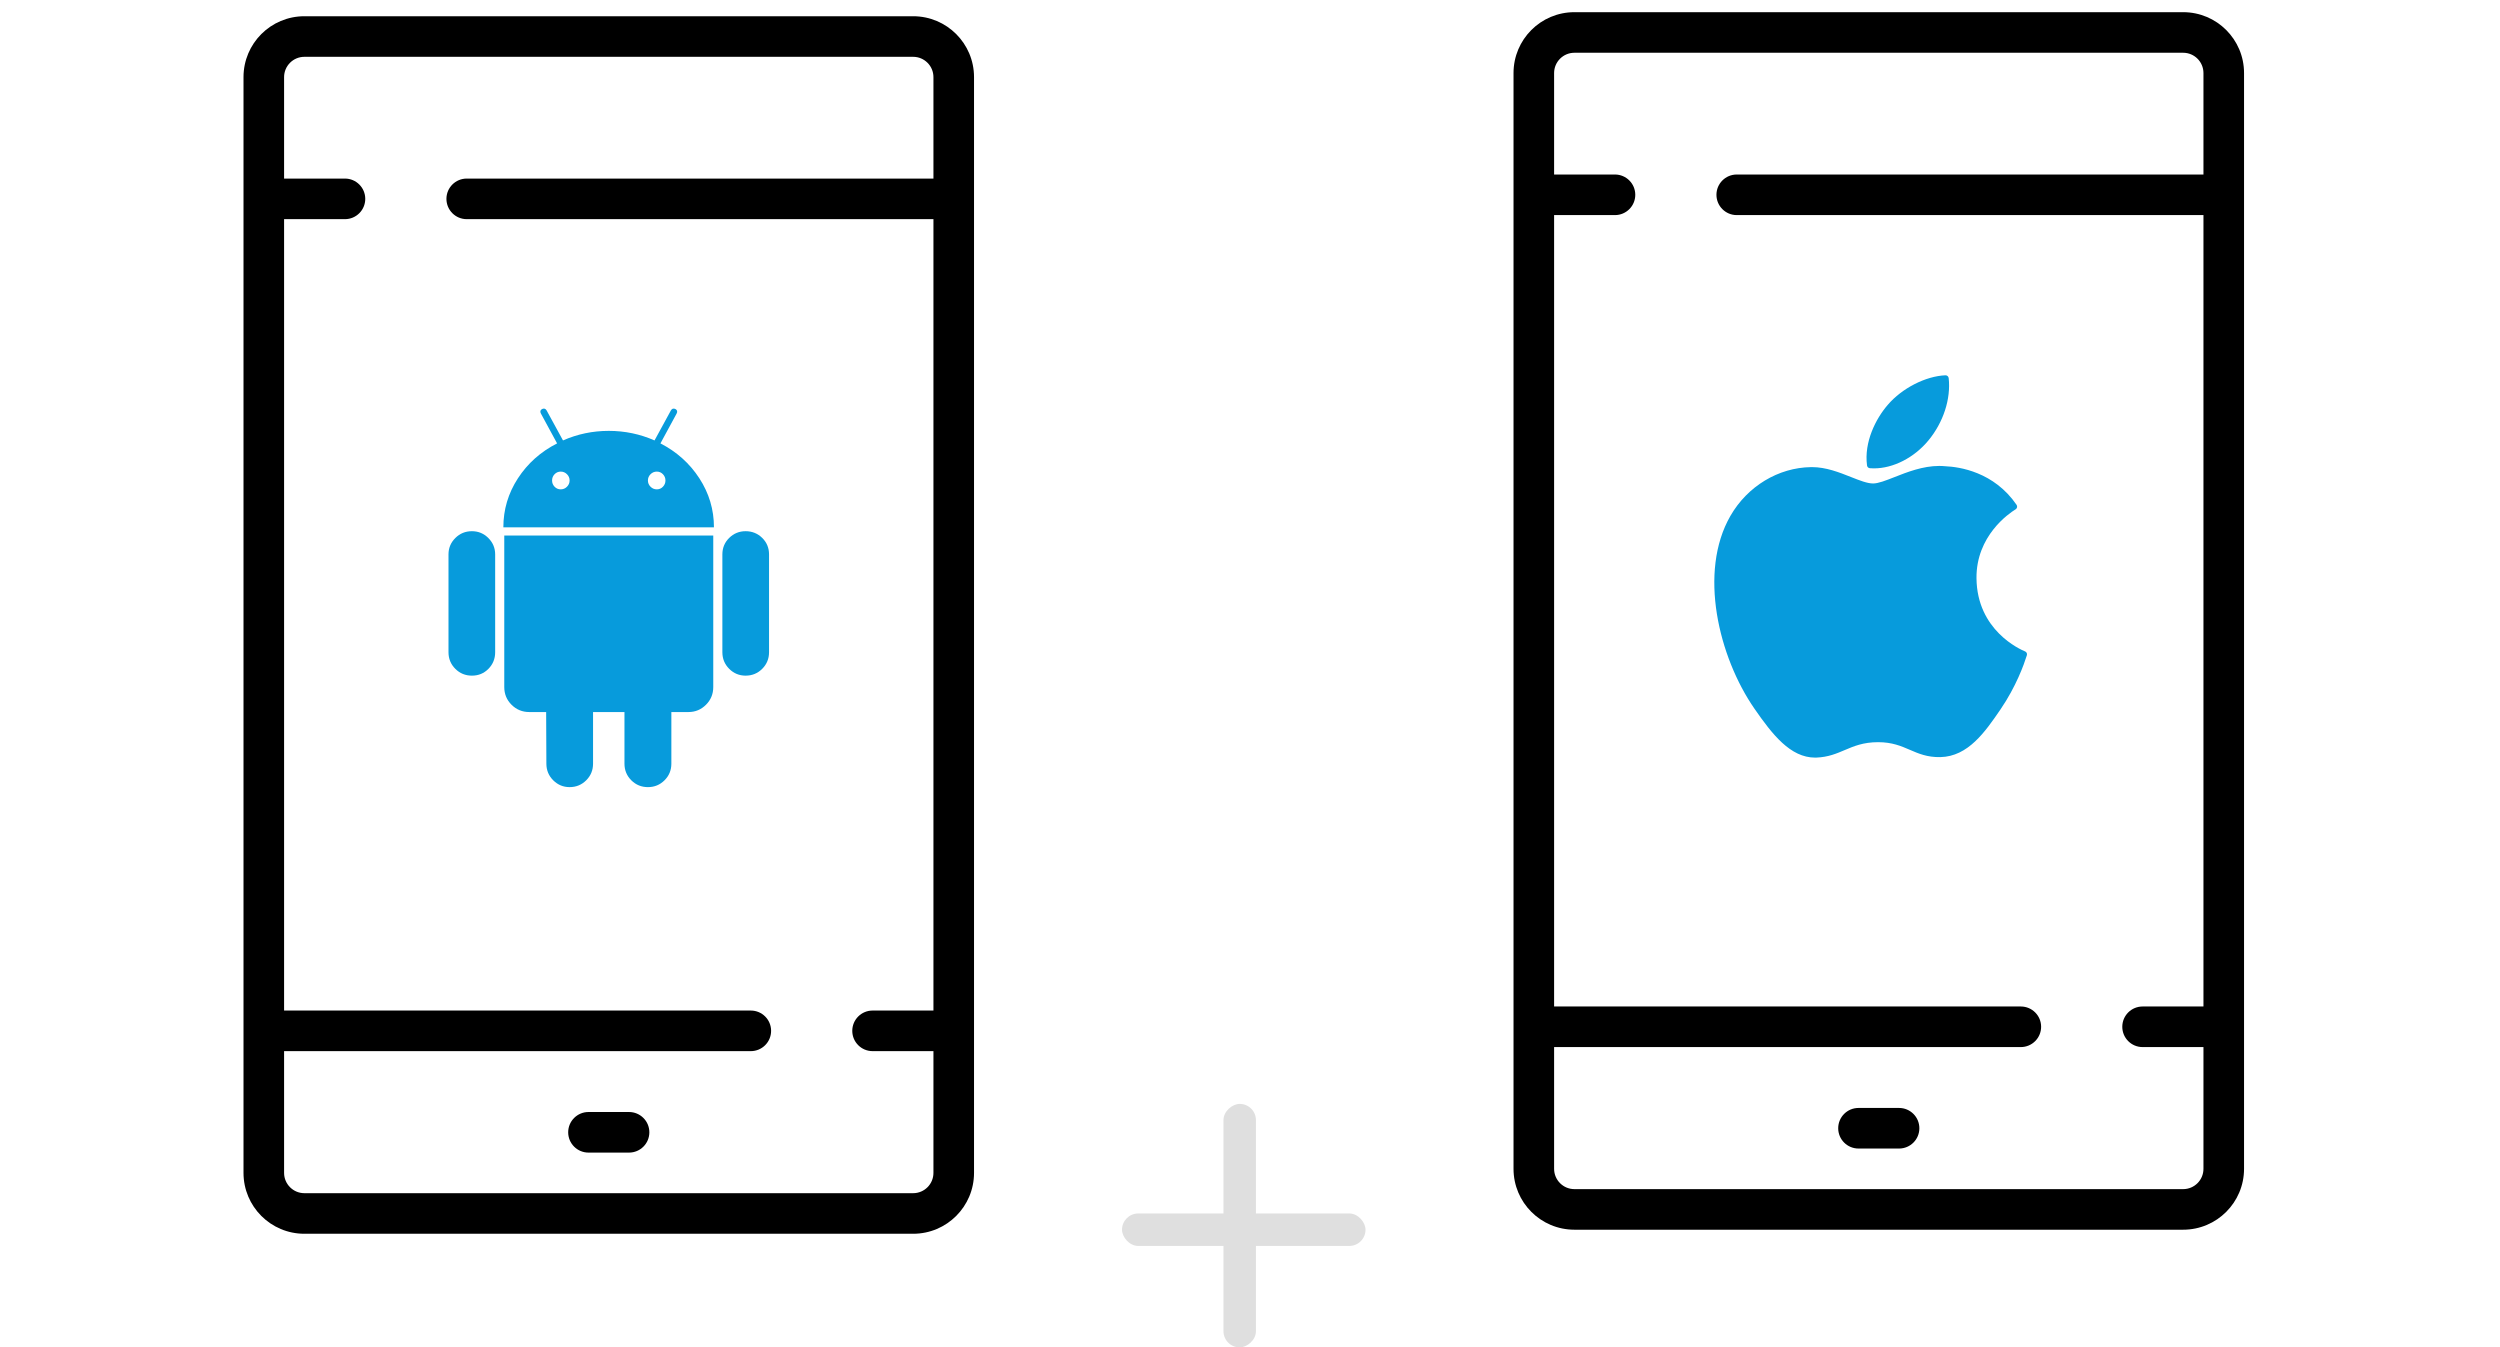 <svg width="154" height="83" viewBox="0 0 154 83" fill="none" xmlns="http://www.w3.org/2000/svg">
<rect x="69.116" y="74.75" width="15" height="2" rx="1" fill="#DFDFDF"/>
<rect x="77.366" y="68" width="15" height="2" rx="1" transform="rotate(90 77.366 68)" fill="#DFDFDF"/>
<path d="M56.25 1H18.75C16.679 1 15 2.679 15 4.75V72.25C15 74.321 16.679 76 18.75 76H56.25C58.321 76 60 74.321 60 72.25V4.75C60 2.679 58.321 1 56.25 1ZM57.5 11H28.75C28.06 11 27.5 11.56 27.5 12.25C27.5 12.94 28.06 13.5 28.75 13.5H57.5V62.25H53.75C53.06 62.25 52.5 62.809 52.5 63.5C52.5 64.19 53.06 64.75 53.75 64.75H57.5V72.25C57.5 72.94 56.941 73.5 56.25 73.5H18.75C18.06 73.5 17.5 72.94 17.5 72.25V64.75H46.25C46.941 64.75 47.5 64.19 47.5 63.5C47.5 62.809 46.941 62.25 46.25 62.25H17.5V13.5H21.25C21.94 13.5 22.5 12.94 22.5 12.25C22.5 11.56 21.94 11 21.25 11H17.5V4.75C17.5 4.06 18.06 3.5 18.75 3.5H56.25C56.94 3.5 57.5 4.06 57.5 4.75V11Z" fill="black"/>
<path d="M38.75 68.5H36.25C35.56 68.5 35 69.06 35 69.75C35 70.44 35.56 71 36.25 71H38.75C39.44 71 40 70.44 40 69.75C40 69.06 39.44 68.5 38.75 68.5Z" fill="black"/>
<path d="M29.071 32.722C28.669 32.722 28.328 32.862 28.048 33.142C27.767 33.422 27.627 33.758 27.627 34.151V40.176C27.627 40.579 27.767 40.919 28.048 41.2C28.328 41.48 28.669 41.62 29.071 41.62C29.473 41.62 29.812 41.48 30.088 41.2C30.364 40.919 30.502 40.579 30.502 40.176V34.151C30.502 33.758 30.362 33.422 30.081 33.142C29.801 32.862 29.464 32.722 29.071 32.722Z" fill="#079BDC"/>
<path d="M40.683 27.313L41.679 25.477C41.744 25.356 41.721 25.263 41.609 25.197C41.487 25.141 41.394 25.169 41.328 25.281L40.319 27.131C39.43 26.739 38.491 26.542 37.5 26.542C36.509 26.542 35.569 26.739 34.681 27.131L33.671 25.281C33.606 25.169 33.512 25.141 33.391 25.197C33.279 25.263 33.255 25.356 33.321 25.477L34.317 27.313C33.307 27.827 32.503 28.544 31.904 29.464C31.306 30.384 31.007 31.391 31.007 32.484H43.979C43.979 31.391 43.679 30.385 43.081 29.464C42.483 28.544 41.683 27.827 40.683 27.313ZM34.926 29.982C34.819 30.09 34.69 30.144 34.541 30.144C34.391 30.144 34.265 30.09 34.162 29.982C34.059 29.875 34.008 29.747 34.008 29.597C34.008 29.448 34.059 29.319 34.162 29.212C34.265 29.105 34.391 29.051 34.541 29.051C34.69 29.051 34.819 29.105 34.926 29.212C35.034 29.32 35.088 29.448 35.088 29.597C35.087 29.747 35.033 29.875 34.926 29.982ZM40.837 29.982C40.734 30.09 40.608 30.144 40.459 30.144C40.309 30.144 40.18 30.09 40.073 29.982C39.965 29.875 39.912 29.747 39.912 29.597C39.912 29.448 39.965 29.319 40.073 29.212C40.18 29.105 40.309 29.051 40.459 29.051C40.608 29.051 40.734 29.105 40.837 29.212C40.94 29.32 40.992 29.448 40.992 29.597C40.992 29.747 40.94 29.875 40.837 29.982Z" fill="#079BDC"/>
<path d="M31.063 42.321C31.063 42.751 31.212 43.115 31.512 43.414C31.811 43.712 32.175 43.862 32.605 43.862H33.643L33.657 47.043C33.657 47.445 33.798 47.786 34.078 48.066C34.359 48.346 34.695 48.487 35.088 48.487C35.49 48.487 35.831 48.346 36.111 48.066C36.392 47.786 36.532 47.445 36.532 47.043V43.862H38.467V47.043C38.467 47.445 38.608 47.786 38.888 48.066C39.169 48.346 39.51 48.487 39.912 48.487C40.314 48.487 40.655 48.346 40.935 48.066C41.216 47.786 41.356 47.445 41.356 47.043V43.862H42.408C42.829 43.862 43.188 43.713 43.488 43.414C43.787 43.115 43.937 42.751 43.937 42.321V32.988H31.063V42.321Z" fill="#079BDC"/>
<path d="M45.928 32.722C45.536 32.722 45.199 32.86 44.919 33.135C44.638 33.411 44.498 33.75 44.498 34.151V40.176C44.498 40.579 44.638 40.919 44.919 41.2C45.199 41.48 45.536 41.62 45.928 41.62C46.33 41.62 46.672 41.48 46.952 41.2C47.233 40.919 47.373 40.579 47.373 40.176V34.151C47.373 33.75 47.233 33.411 46.952 33.135C46.672 32.86 46.33 32.722 45.928 32.722Z" fill="#079BDC"/>
<g clip-path="url(#clip0)">
<path d="M134.483 0.75H96.983C94.912 0.75 93.233 2.429 93.233 4.5V72C93.233 74.071 94.912 75.75 96.983 75.75H134.483C136.554 75.75 138.233 74.071 138.233 72V4.5C138.233 2.429 136.554 0.75 134.483 0.75ZM135.733 10.75H106.983C106.293 10.75 105.733 11.31 105.733 12C105.733 12.69 106.293 13.25 106.983 13.25H135.733V62H131.983C131.293 62 130.733 62.559 130.733 63.25C130.733 63.94 131.293 64.5 131.983 64.5H135.733V72C135.733 72.69 135.173 73.25 134.483 73.25H96.983C96.293 73.25 95.733 72.69 95.733 72V64.5H124.483C125.173 64.5 125.733 63.94 125.733 63.25C125.733 62.559 125.173 62 124.483 62H95.733V13.25H99.483C100.173 13.25 100.733 12.69 100.733 12C100.733 11.31 100.173 10.75 99.483 10.75H95.733V4.5C95.733 3.81 96.293 3.25 96.983 3.25H134.483C135.173 3.25 135.733 3.81 135.733 4.5V10.75Z" fill="black"/>
<path d="M116.983 68.25H114.483C113.792 68.25 113.233 68.81 113.233 69.5C113.233 70.19 113.792 70.75 114.483 70.75H116.983C117.673 70.75 118.233 70.19 118.233 69.5C118.233 68.81 117.673 68.25 116.983 68.25Z" fill="black"/>
<path d="M106.596 31.775C104.603 35.23 105.87 40.474 108.073 43.653C109.173 45.242 110.287 46.669 111.812 46.669C111.841 46.669 111.87 46.669 111.899 46.667C112.616 46.639 113.134 46.418 113.634 46.205C114.196 45.966 114.778 45.718 115.69 45.718C116.557 45.718 117.111 45.958 117.646 46.189C118.174 46.417 118.717 46.654 119.521 46.638C121.239 46.606 122.294 45.067 123.224 43.709C124.195 42.291 124.683 40.914 124.847 40.388L124.854 40.367C124.885 40.273 124.841 40.171 124.751 40.13C124.748 40.129 124.739 40.125 124.737 40.124C124.434 40 121.78 38.824 121.752 35.617C121.727 33.013 123.743 31.633 124.148 31.383L124.167 31.371C124.211 31.343 124.241 31.298 124.251 31.247C124.262 31.196 124.251 31.143 124.222 31.1C122.829 29.064 120.696 28.758 119.837 28.721C119.712 28.708 119.583 28.702 119.454 28.702C118.445 28.702 117.479 29.083 116.702 29.389C116.166 29.6 115.703 29.782 115.384 29.782C115.025 29.782 114.559 29.598 114.02 29.384C113.299 29.098 112.482 28.774 111.617 28.774C111.596 28.774 111.576 28.774 111.556 28.775C109.544 28.804 107.644 29.954 106.596 31.775Z" fill="#079BDC"/>
<path d="M119.839 23.118C118.621 23.168 117.159 23.917 116.286 24.939C115.544 25.798 114.818 27.231 115.009 28.675C115.021 28.765 115.095 28.835 115.186 28.842C115.268 28.848 115.352 28.852 115.436 28.852C116.627 28.852 117.912 28.193 118.789 27.133C119.713 26.014 120.18 24.577 120.039 23.29C120.027 23.189 119.939 23.114 119.839 23.118Z" fill="#079BDC"/>
</g>
<defs>
<clipPath id="clip0">
<rect x="78.233" y="0.75" width="75" height="75" fill="white"/>
</clipPath>
</defs>
</svg>
